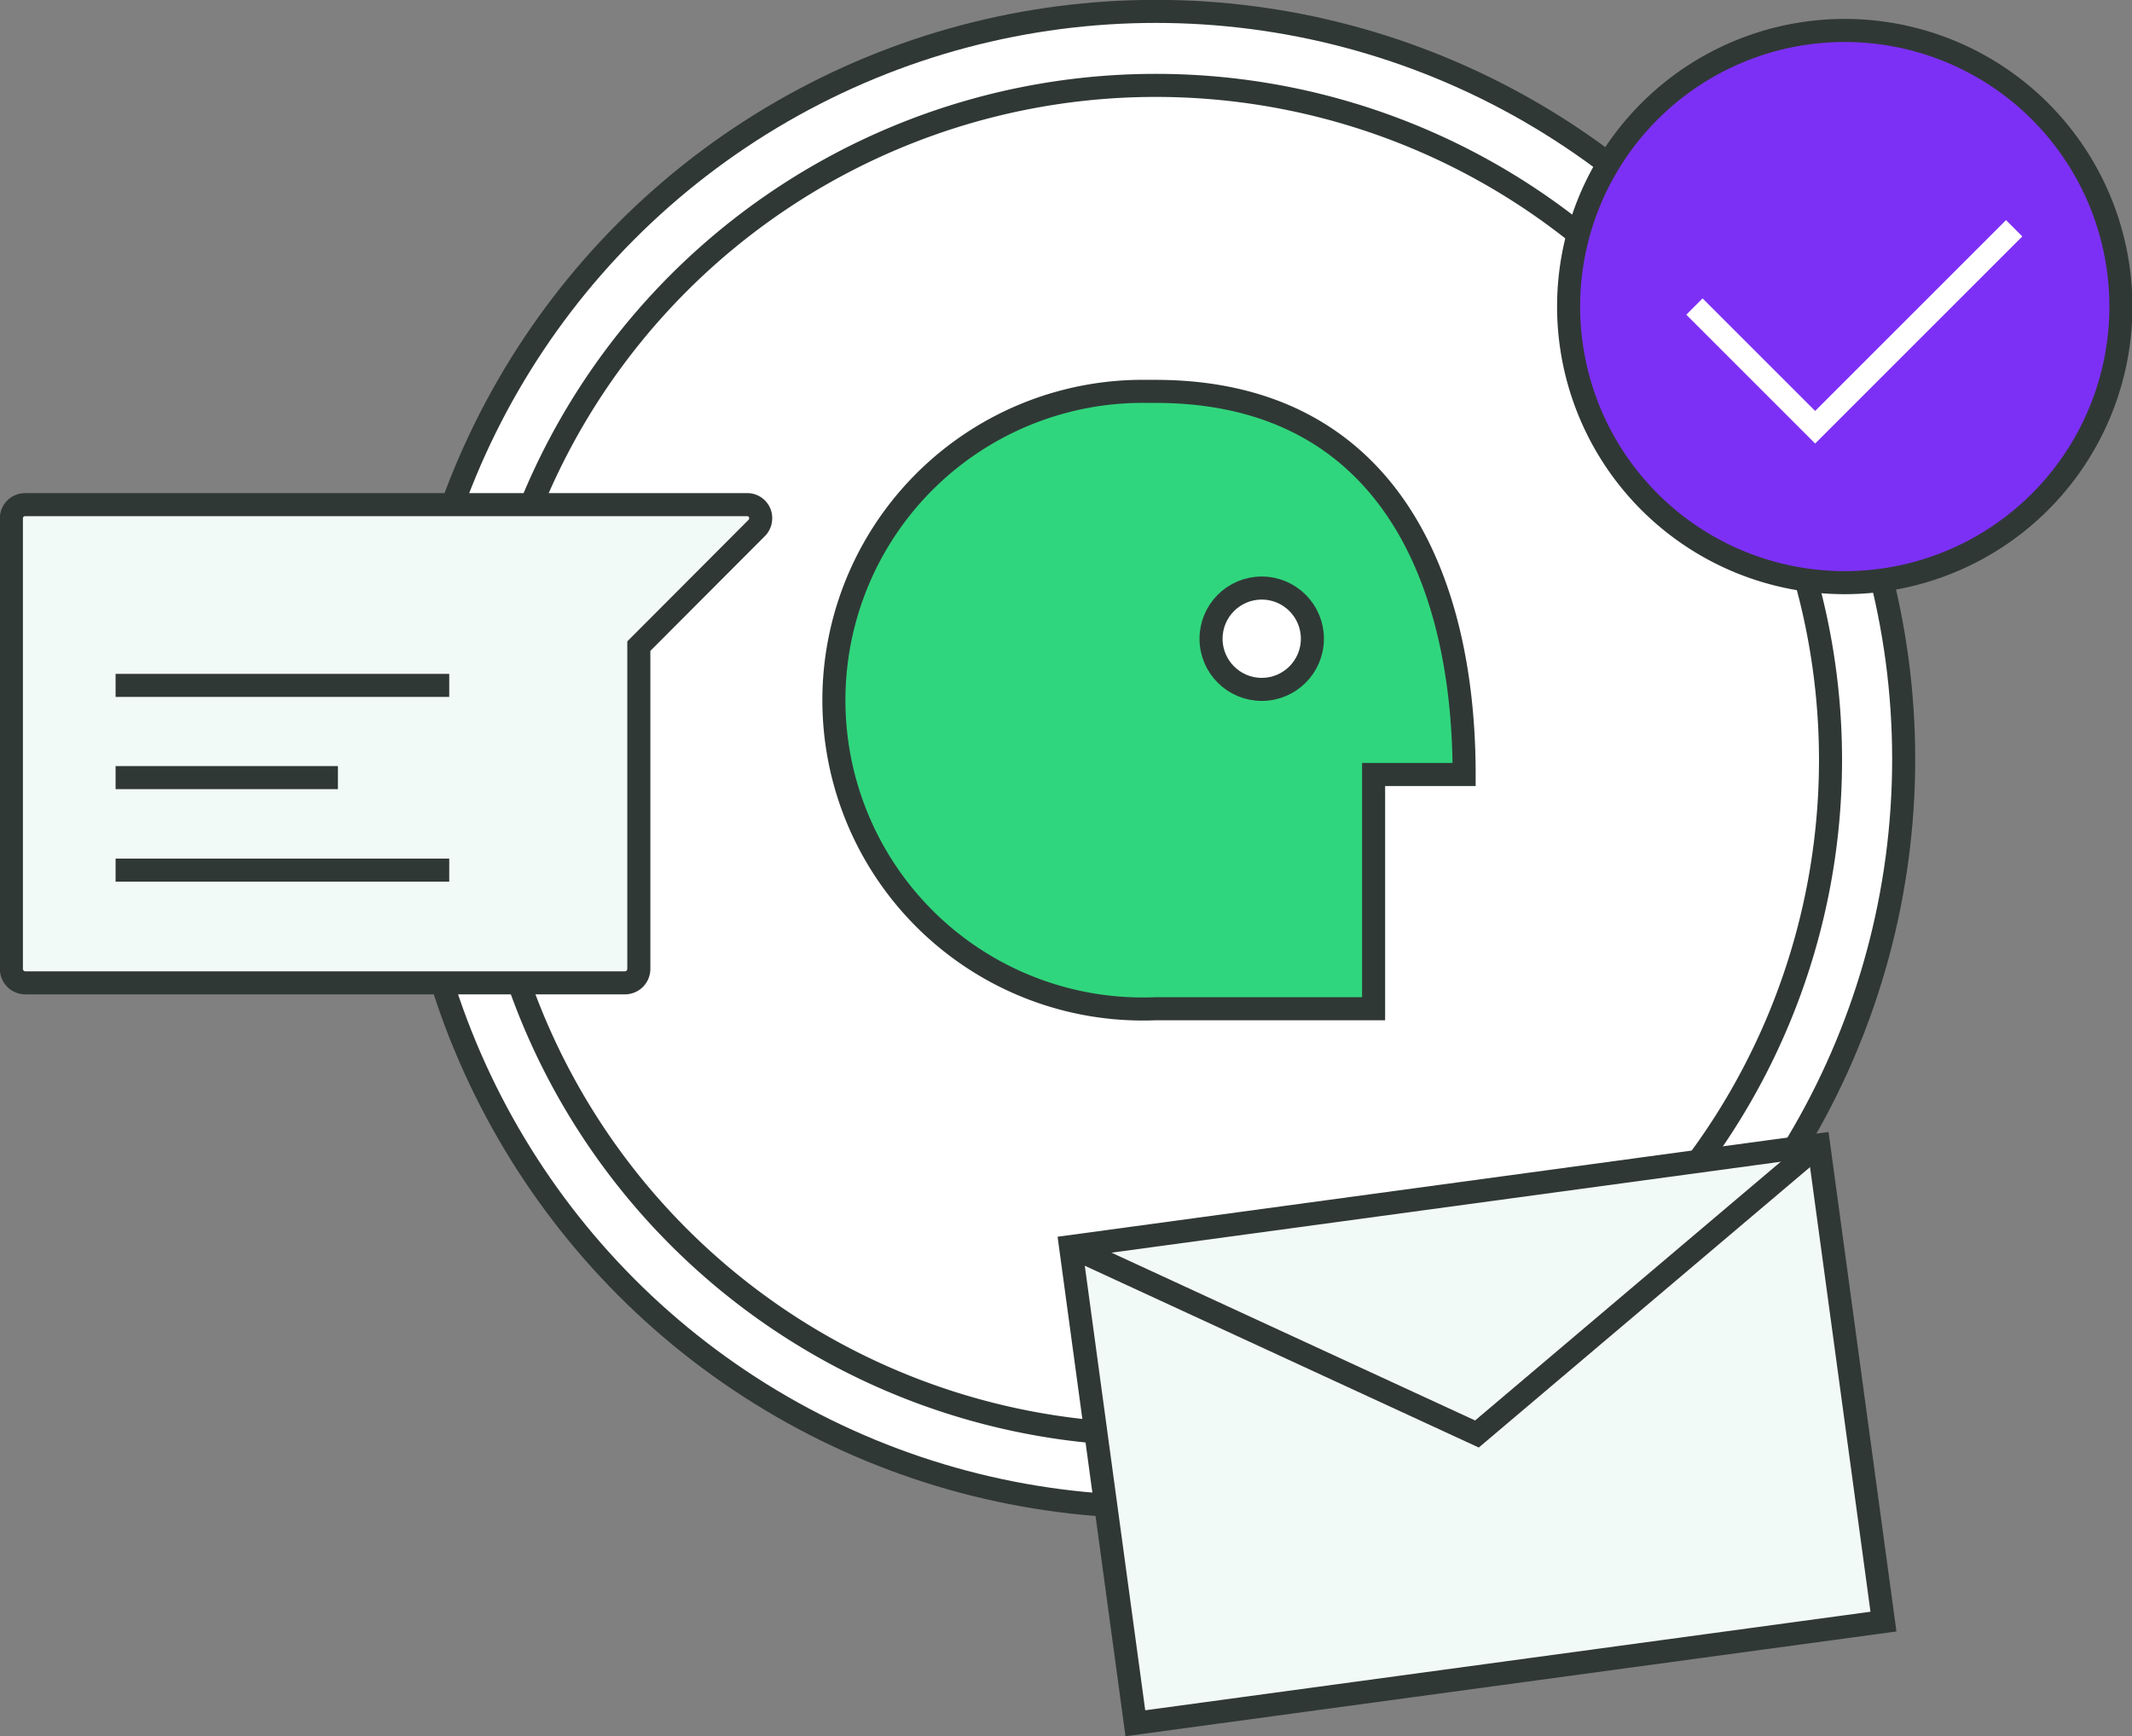<svg xmlns="http://www.w3.org/2000/svg" viewBox="0 0 74.89 60.99"><rect x="0" y="0" width="74.89" height="60.99" fill="#808080" stroke="none"/><defs><style>.cls-1{fill:#fff;}.cls-2,.cls-6{fill:none;stroke-miterlimit:10;stroke-width:0.81px;}.cls-2{stroke:#303836;}.cls-3{fill:#30d67d;}.cls-4{fill:#f2faf7;}.cls-5{fill:#7d30f5;}.cls-6{stroke:#fff;}</style></defs><title>05</title><g id="Layer_2" data-name="Layer 2"><g id="Layer_1-2" data-name="Layer 1"><path class="cls-1" d="M40.6.4A26.27,26.27,0,1,1,14.33,26.67,26.27,26.27,0,0,1,40.6.4"/><circle class="cls-2" cx="40.6" cy="26.67" r="26.27"/><path class="cls-1" d="M40.6,3a23.7,23.7,0,1,1-23.7,23.7A23.7,23.7,0,0,1,40.6,3"/><path class="cls-2" d="M40.6,3a23.7,23.7,0,1,1-23.7,23.7A23.7,23.7,0,0,1,40.6,3Z"/><path class="cls-3" d="M40.58,35.44a10.85,10.85,0,1,1-.28-21.69h.28c8,0,10.85,6.36,10.85,13.46H48.25v8.23Z"/><path class="cls-2" d="M40.58,35.44a10.85,10.85,0,1,1-.28-21.69h.28c8,0,10.85,6.36,10.85,13.46H48.25v8.23Z"/><path class="cls-1" d="M44.32,20.67a1.78,1.78,0,1,1-1.77,1.77,1.78,1.78,0,0,1,1.77-1.77"/><circle class="cls-2" cx="44.32" cy="22.44" r="1.78"/><rect class="cls-4" x="38.62" y="41.93" width="26.52" height="16.9" transform="translate(-6.31 7.45) rotate(-7.74)"/><rect class="cls-2" x="38.62" y="41.93" width="26.52" height="16.9" transform="translate(-6.31 7.45) rotate(-7.74)"/><polyline class="cls-2" points="63.88 40.22 51.88 50.38 37.6 43.79"/><path class="cls-5" d="M64.79,1.07a9.7,9.7,0,1,1-9.69,9.7,9.7,9.7,0,0,1,9.69-9.7"/><path class="cls-2" d="M64.79,1.07a9.7,9.7,0,1,1-9.69,9.7A9.7,9.7,0,0,1,64.79,1.07Z"/><polyline class="cls-6" points="59.52 10.77 63.76 15.01 70.75 8.02"/><path class="cls-4" d="M22.44,22.7V34.05a.49.49,0,0,1-.49.48H.89a.49.49,0,0,1-.49-.48V18.21a.48.48,0,0,1,.49-.48H26.25a.47.47,0,0,1,.47.49.48.48,0,0,1-.13.32Z"/><path class="cls-2" d="M22.44,22.7V34.05a.49.49,0,0,1-.49.48H.89a.49.49,0,0,1-.49-.48V18.21a.48.48,0,0,1,.49-.48H26.25a.47.47,0,0,1,.47.49.48.48,0,0,1-.13.32Z"/><path class="cls-2" d="M4.06,24.08H15.78M4.06,27.32h7.81M4.06,30.57H15.78"/></g></g></svg>